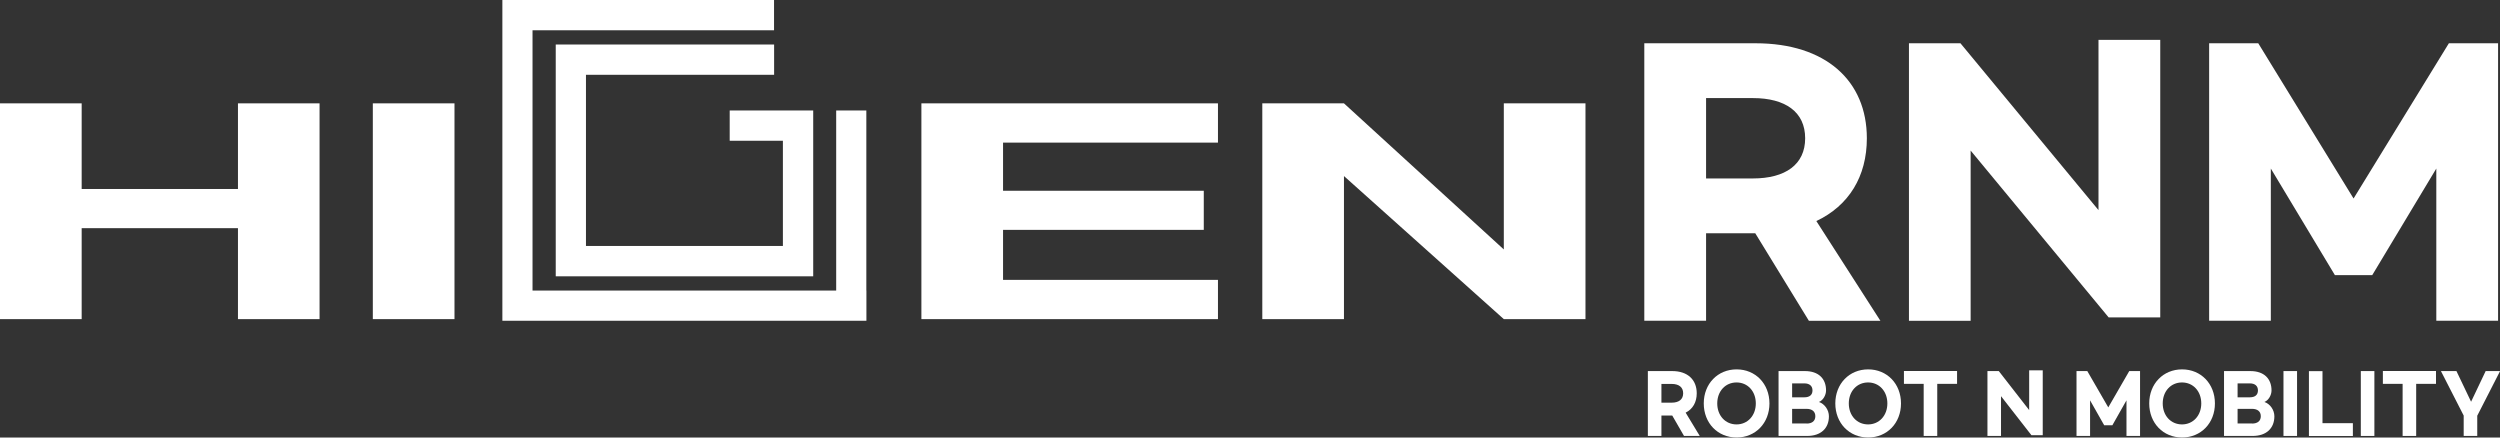 <svg width="200" height="35" viewBox="0 0 200 35" fill="none" xmlns="http://www.w3.org/2000/svg">
<rect x="0" y="0" width="200" height="35" fill="#333333" stroke="none"/>
<g clip-path="url(#clip0_2242_2378)">
<path d="M144.709 25.66L140.421 18.661H136.486V25.66H131.544V3.462H140.446C146.06 3.462 149.348 6.46 149.348 11.062C149.348 14.115 147.91 16.456 145.307 17.683L150.433 25.666H144.709V25.66ZM136.486 14.276H140.23C142.833 14.276 144.413 13.161 144.413 11.062C144.413 8.962 142.84 7.847 140.23 7.847H136.486V14.276Z" fill="white"/>
<path d="M152.716 3.462H156.837L167.879 16.809V3.19H172.82V25.394H168.693L157.651 12.046V25.666H152.716V3.462Z" fill="white"/>
<path d="M176.731 3.462H180.661L188.285 15.88L195.91 3.462H199.846V25.66H194.905V13.483L189.778 22.012H186.793L181.666 13.483V25.66H176.731V3.462Z" fill="white"/>
<path d="M36.359 8.268H29.826V25.53H36.359V8.268Z" fill="white"/>
<path d="M19.037 8.268V15.119H6.533V8.268H0V25.53H6.533V18.253H19.037V25.53H25.564V8.268H19.037Z" fill="white"/>
<path d="M97.437 11.409V8.268H73.712V25.53H97.437V22.39H80.244V18.389H96.302V15.261H80.244V11.409H97.437Z" fill="white"/>
<path d="M120.305 8.268V19.956L107.517 8.268H100.984V25.53H107.517V14.084L120.305 25.53H126.838V8.268H120.305Z" fill="white"/>
<path d="M58.37 11.26H62.632V19.677H46.877V5.983H61.929V3.561H44.459V22.105H65.057V8.838H58.376V11.26H58.37ZM69.307 23.238V8.838H66.895V23.245H42.602V2.422H61.923V0H40.19V25.66H69.313V23.238H69.307Z" fill="white"/>
<path d="M134.721 34.876L133.778 33.241H132.914V34.876H131.828V29.686H133.784C135.017 29.686 135.739 30.386 135.739 31.463C135.739 32.176 135.425 32.727 134.851 33.012L135.98 34.876H134.721ZM132.914 32.213H133.734C134.308 32.213 134.653 31.953 134.653 31.463C134.653 30.974 134.308 30.714 133.734 30.714H132.914V32.219V32.213Z" fill="white"/>
<path d="M136.301 32.275C136.301 30.702 137.417 29.55 138.929 29.55C140.44 29.55 141.556 30.702 141.556 32.275C141.556 33.848 140.44 35 138.929 35C137.417 35 136.301 33.848 136.301 32.275ZM140.465 32.275C140.465 31.296 139.811 30.596 138.922 30.596C138.034 30.596 137.38 31.296 137.38 32.275C137.38 33.253 138.034 33.953 138.922 33.953C139.811 33.953 140.465 33.247 140.465 32.275Z" fill="white"/>
<path d="M142.284 29.686H144.394C145.474 29.686 146.084 30.287 146.084 31.234C146.084 31.606 145.85 32.027 145.517 32.157C145.979 32.318 146.313 32.801 146.313 33.303C146.313 34.263 145.671 34.876 144.573 34.876H142.284V29.686ZM144.351 31.785C144.764 31.785 144.999 31.593 144.999 31.234C144.999 30.875 144.758 30.671 144.351 30.671H143.37V31.785H144.351ZM144.53 33.885C144.962 33.885 145.227 33.681 145.227 33.297C145.227 32.913 144.955 32.708 144.53 32.708H143.37V33.879H144.53V33.885Z" fill="white"/>
<path d="M146.825 32.275C146.825 30.702 147.941 29.55 149.453 29.55C150.964 29.55 152.08 30.702 152.08 32.275C152.08 33.848 150.964 35 149.453 35C147.941 35 146.825 33.848 146.825 32.275ZM150.989 32.275C150.989 31.296 150.335 30.596 149.446 30.596C148.558 30.596 147.904 31.296 147.904 32.275C147.904 33.253 148.558 33.953 149.446 33.953C150.335 33.953 150.989 33.247 150.989 32.275Z" fill="white"/>
<path d="M156.559 30.708H154.98V34.876H153.894V30.708H152.315V29.68H156.565V30.708H156.559Z" fill="white"/>
<path d="M158.996 29.686H159.903L162.333 32.807V29.624H163.419V34.814H162.512L160.081 31.693V34.876H158.996V29.686Z" fill="white"/>
<path d="M166.121 29.686H166.984L168.662 32.591L170.34 29.686H171.204V34.876H170.118V32.027L168.989 34.021H168.335L167.206 32.027V34.876H166.121V29.686Z" fill="white"/>
<path d="M171.938 32.275C171.938 30.702 173.055 29.55 174.566 29.55C176.077 29.55 177.194 30.702 177.194 32.275C177.194 33.848 176.077 35 174.566 35C173.055 35 171.938 33.848 171.938 32.275ZM176.102 32.275C176.102 31.296 175.448 30.596 174.56 30.596C173.671 30.596 173.018 31.296 173.018 32.275C173.018 33.253 173.671 33.953 174.56 33.953C175.448 33.953 176.102 33.247 176.102 32.275Z" fill="white"/>
<path d="M177.922 29.686H180.031C181.111 29.686 181.722 30.287 181.722 31.234C181.722 31.606 181.487 32.027 181.154 32.157C181.617 32.318 181.95 32.801 181.95 33.303C181.95 34.263 181.308 34.876 180.21 34.876H177.922V29.686ZM179.988 31.785C180.402 31.785 180.636 31.593 180.636 31.234C180.636 30.875 180.395 30.671 179.988 30.671H179.007V31.785H179.988ZM180.167 33.885C180.599 33.885 180.864 33.681 180.864 33.297C180.864 32.913 180.593 32.708 180.167 32.708H179.007V33.879H180.167V33.885Z" fill="white"/>
<path d="M183.764 29.686V34.876H182.678V29.686H183.764Z" fill="white"/>
<path d="M185.799 29.686V33.854H188.23V34.882H184.714V29.692H185.799V29.686Z" fill="white"/>
<path d="M189.951 29.686V34.876H188.865V29.686H189.951Z" fill="white"/>
<path d="M194.874 30.708H193.294V34.876H192.209V30.708H190.63V29.68H194.88V30.708H194.874Z" fill="white"/>
<path d="M198.18 33.247V34.876H197.095V33.247L195.275 29.686H196.515L197.687 32.139L198.853 29.686H200.006L198.186 33.247H198.18Z" fill="white"/>
</g>
<defs>
<clipPath id="clip0_2242_2378">
<rect width="200" height="35" fill="white"/>
</clipPath>
</defs>
</svg>
